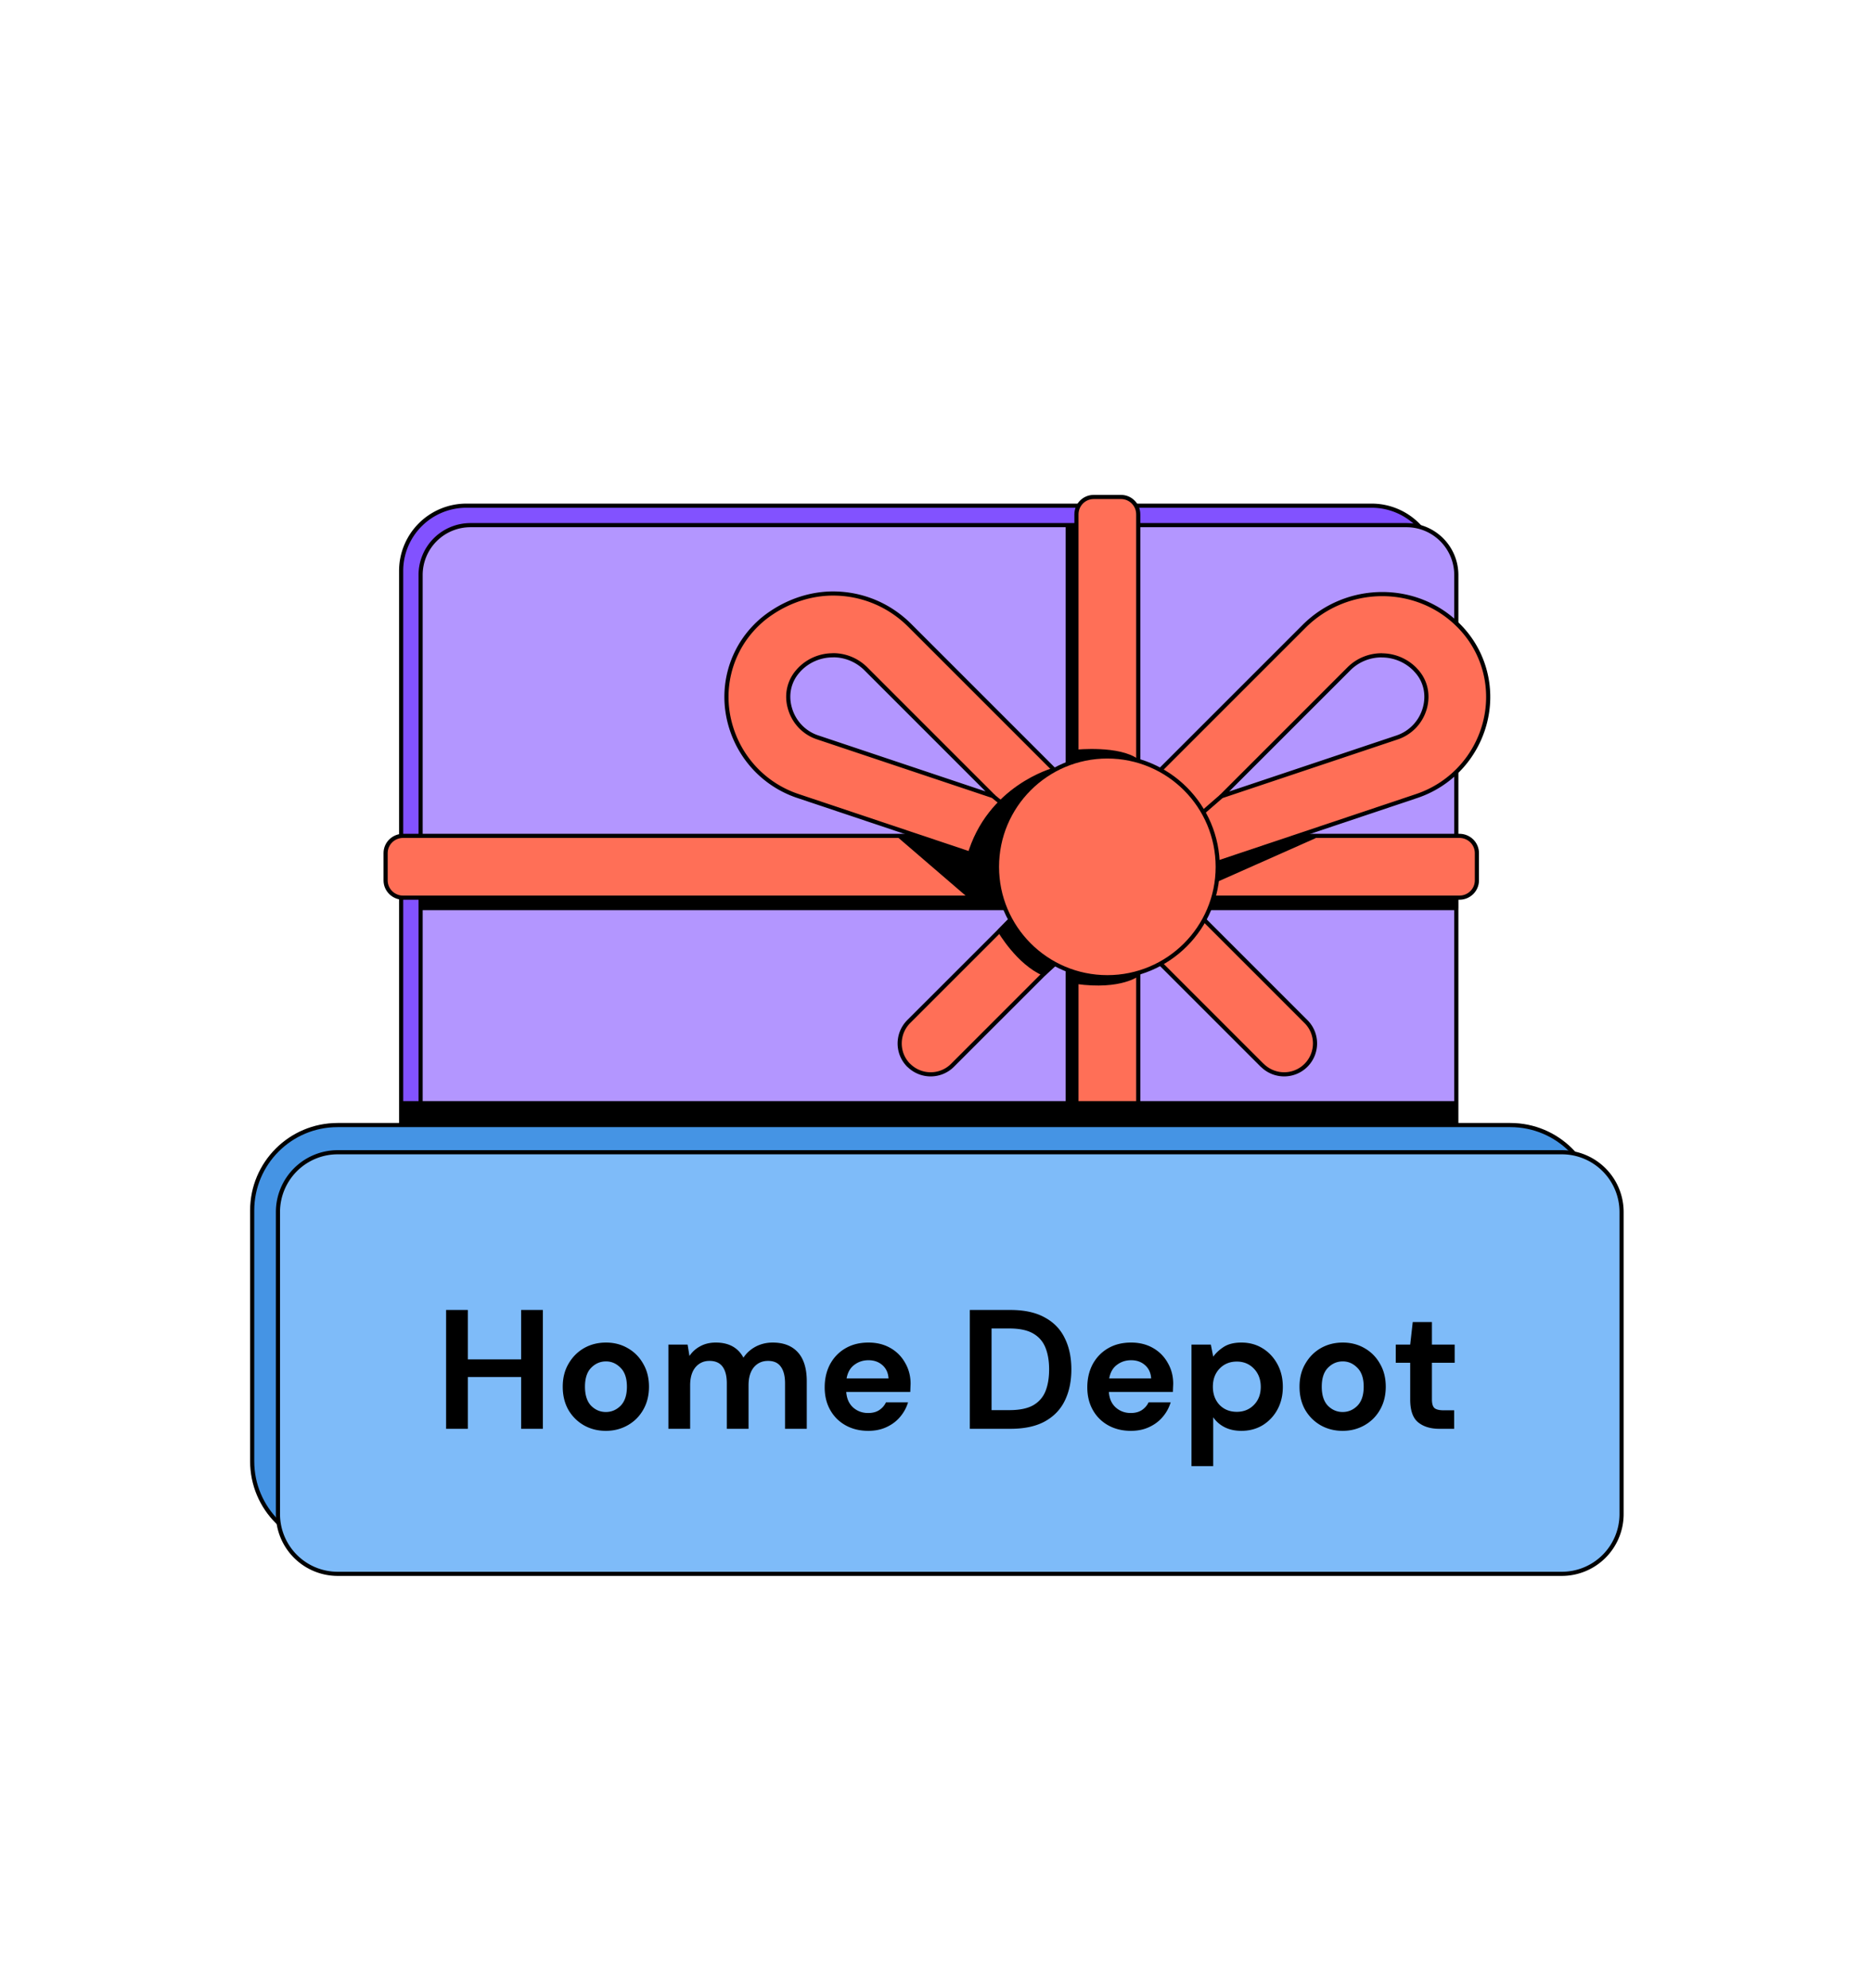 <svg xmlns="http://www.w3.org/2000/svg" width="452" height="480" fill="none" xmlns:v="https://vecta.io/nano"><style><![CDATA[.B{stroke:#000}.C{stroke-linejoin:round}.D{fill:#000}.E{fill:#ff6f57}.F{stroke-miterlimit:10}]]></style><mask id="A" maskUnits="userSpaceOnUse" x="0" y="0" width="452" height="480" mask-type="alpha"><path fill="#d9d9d9" d="M.445 0h451.556v480H.445z"/></mask><g mask="url(#A)"><path d="M331.185 122.102H112.602a15.75 15.75 0 0 0-15.746 15.747v133.519a15.75 15.75 0 0 0 15.746 15.747h218.583a15.75 15.75 0 0 0 15.747-15.747V137.849a15.75 15.75 0 0 0-15.747-15.747z" fill="#8252ff" class="B F"/><path d="M339.594 126.801H113.592a12.04 12.04 0 0 0-12.037 12.037v140.939a12.04 12.04 0 0 0 12.037 12.037h226.002a12.04 12.04 0 0 0 12.037-12.037V138.838a12.04 12.04 0 0 0-12.037-12.037z" fill="#b396ff" class="B F"/><path d="M351.548 204.341H101.637v14.922h249.911v-14.922z" class="B C D"/><path d="M352.374 216.75H97.331c-2.329 0-4.225-1.855-4.225-4.164v-6.595c0-2.309 1.896-4.164 4.225-4.164h255.043c2.329 0 4.226 1.855 4.226 4.164v6.595c0 2.309-1.897 4.164-4.226 4.164z" class="B C E"/><path d="M272.731 127.028h-14.922v164.54h14.922v-164.54z" class="B C D"/><path d="M270.669 296.783h-6.595c-2.309 0-4.164-1.876-4.164-4.205V124.205c0-2.329 1.855-4.205 4.164-4.205h6.595c2.309 0 4.164 1.876 4.164 4.205v168.352c0 2.329-1.855 4.205-4.164 4.205v.021z" class="B C E"/><path d="M217.328 201.991l16.984 14.613h7.296l1.958-7.873-1.257-5.05-5.483-3.36-13.191 1.258-6.307.412zm99.987 0l-32.917 14.613h2.659l-1.978-7.873 1.277-5.05 5.462-3.36 13.212 1.258 12.285.412z" class="B C D"/><path d="M304.762 257.23l-41.305-41.305-70.8-23.724c-8.079-2.7-14.201-9.254-16.406-17.519-2.144-8.018-.145-16.469 5.297-22.59 1.339-1.505 2.823-2.845 4.74-4.123 4.452-2.988 9.708-4.699 15.067-4.658 6.905.062 13.377 2.783 18.282 7.668l95.698 95.698c2.906 2.906 2.906 7.626 0 10.553-2.906 2.906-7.626 2.906-10.553 0h-.02zm-103.654-98.996a11.18 11.18 0 0 0-7.956 3.298c-.165.164-.309.329-.454.494-2.143 2.412-2.885 5.627-2.02 8.822.907 3.401 3.422 6.101 6.72 7.193l42.418 14.201-30.732-30.731c-2.123-2.123-4.946-3.298-7.956-3.298l-.02.021z" class="B C E"/><path d="M219.41 257.229c-2.906-2.907-2.906-7.627 0-10.553l95.451-95.43c10.305-10.306 27.31-10.471 37.492-.042.288.289.577.598.845.907 5.441 6.122 7.42 14.552 5.297 22.57-2.206 8.265-8.327 14.798-16.407 17.519l-70.799 23.724-41.305 41.305c-2.907 2.906-7.626 2.906-10.553 0h-.021zm114.207-98.996c-2.886 0-5.771 1.092-7.956 3.298l-30.731 30.731 42.418-14.201c3.297-1.113 5.812-3.793 6.719-7.193.845-3.216.124-6.431-2.02-8.822-.144-.165-.309-.33-.453-.495a11.24 11.24 0 0 0-7.956-3.298l-.021-.02z" class="B C E"/><path d="M241.383 224.746s4.493 7.771 10.676 10.388l3.834-3.462-10.862-10.677-3.648 3.751zm18.61-43.242s10.202-1.03 14.592 2.247-7.482 4.39-7.482 4.39l-4.204.186-2.989-3.649.103-3.174h-.02zm14.882 53.629s-4.122 3.462-14.984 1.958v-5.236l14.984 3.278zm-20.407-49.239s-15.747 4.184-20.488 20.92l10.038 3.895 10.986-16.592 2.164-5.626-2.721-2.597h.021z" class="B C D"/><path d="M267.373 235.958c14.719 0 26.65-11.932 26.65-26.65s-11.931-26.651-26.65-26.651-26.65 11.932-26.65 26.651 11.931 26.65 26.65 26.65z" class="B C E"/><path d="M239.793 192.262l3.36 2.72m51.777-2.72l-4.41 3.833" class="B C"/><path d="M96.856 265.887v5.462c0 4.575 1.999 8.698 5.132 11.583 1.401 5.091 6.08 8.863 11.604 8.863h146.319v.763c0 2.329 1.855 4.204 4.163 4.204h6.596c2.309 0 4.164-1.875 4.164-4.204v-.763h64.76c6.616 0 12.037-5.421 12.037-12.037v-13.871H96.856z" class="D"/><path d="M364.7 271.658H81.502c-11.383 0-20.611 9.228-20.611 20.611v60.577c0 11.383 9.228 20.611 20.611 20.611H364.7c11.384 0 20.612-9.228 20.612-20.611v-60.577c0-11.383-9.228-20.611-20.612-20.611z" fill="#4594e4" class="B F"/><path d="M377.106 278.223H81.541a14.43 14.43 0 0 0-14.428 14.428v72.943a14.43 14.43 0 0 0 14.428 14.428h295.565a14.43 14.43 0 0 0 14.428-14.428v-72.943a14.43 14.43 0 0 0-14.428-14.428z" fill="#7ebbf9" class="B F"/><path d="M107.711 345v-28.694h5.247v11.928h12.871v-11.928h5.247V345h-5.247v-12.503h-12.871V345h-5.247zm38.575.492c-1.967 0-3.744-.451-5.329-1.353-1.557-.902-2.801-2.145-3.73-3.73-.902-1.612-1.353-3.471-1.353-5.575s.465-3.949 1.394-5.534c.929-1.612 2.173-2.869 3.73-3.771 1.585-.902 3.362-1.353 5.329-1.353 1.941 0 3.69.451 5.247 1.353 1.585.902 2.829 2.159 3.731 3.771.929 1.585 1.393 3.43 1.393 5.534s-.464 3.963-1.393 5.575c-.902 1.585-2.146 2.828-3.731 3.73s-3.347 1.353-5.288 1.353zm0-4.55c1.367 0 2.555-.506 3.567-1.517 1.011-1.038 1.516-2.569 1.516-4.591s-.505-3.539-1.516-4.55c-1.012-1.039-2.187-1.558-3.526-1.558-1.393 0-2.596.519-3.607 1.558-.984 1.011-1.476 2.528-1.476 4.55s.492 3.553 1.476 4.591c1.011 1.011 2.2 1.517 3.566 1.517zM161.39 345v-20.332h4.632l.451 2.746c.655-.983 1.516-1.762 2.582-2.336 1.093-.601 2.35-.902 3.771-.902 3.143 0 5.37 1.216 6.682 3.648.738-1.12 1.722-2.008 2.951-2.664 1.258-.656 2.624-.984 4.1-.984 2.651 0 4.686.793 6.108 2.378s2.131 3.907 2.131 6.968V345h-5.247v-10.986c0-1.749-.341-3.088-1.025-4.017-.656-.929-1.68-1.394-3.074-1.394-1.421 0-2.569.519-3.443 1.558-.848 1.038-1.271 2.487-1.271 4.345V345h-5.247v-10.986c0-1.749-.342-3.088-1.025-4.017s-1.735-1.394-3.156-1.394c-1.394 0-2.528.519-3.403 1.558-.847 1.038-1.27 2.487-1.27 4.345V345h-5.247zm48.269.492c-2.05 0-3.867-.437-5.452-1.312s-2.829-2.104-3.731-3.689-1.352-3.416-1.352-5.493c0-2.104.437-3.976 1.311-5.616.902-1.64 2.132-2.91 3.69-3.812 1.585-.929 3.443-1.394 5.575-1.394 1.995 0 3.757.437 5.288 1.312s2.719 2.077 3.566 3.607c.874 1.503 1.312 3.184 1.312 5.042l-.041.943-.041 1.025H204.33c.109 1.585.656 2.828 1.639 3.73 1.012.902 2.228 1.353 3.649 1.353 1.065 0 1.954-.233 2.664-.697.738-.492 1.285-1.121 1.64-1.886h5.329c-.383 1.285-1.025 2.46-1.927 3.526-.874 1.038-1.967 1.858-3.279 2.459-1.285.601-2.747.902-4.386.902zm.041-17.053c-1.285 0-2.419.369-3.403 1.107-.983.711-1.612 1.804-1.885 3.279h10.125c-.082-1.339-.574-2.404-1.476-3.197s-2.022-1.189-3.361-1.189zM234.169 345v-28.694h9.797c3.362 0 6.122.601 8.281 1.803 2.186 1.175 3.798 2.842 4.837 5.001 1.066 2.132 1.599 4.646 1.599 7.543s-.533 5.424-1.599 7.583c-1.039 2.132-2.651 3.799-4.837 5.001-2.159 1.175-4.919 1.763-8.281 1.763h-9.797zm5.247-4.509h4.304c2.405 0 4.305-.383 5.698-1.148 1.394-.792 2.392-1.913 2.993-3.361.601-1.476.902-3.252.902-5.329 0-2.05-.301-3.812-.902-5.288s-1.599-2.61-2.993-3.403-3.293-1.188-5.698-1.188h-4.304v19.717zm33.652 5.001c-2.049 0-3.867-.437-5.452-1.312a9.49 9.49 0 0 1-3.73-3.689c-.902-1.585-1.353-3.416-1.353-5.493 0-2.104.437-3.976 1.312-5.616.902-1.64 2.132-2.91 3.689-3.812 1.585-.929 3.444-1.394 5.575-1.394 1.995 0 3.758.437 5.288 1.312s2.719 2.077 3.566 3.607c.875 1.503 1.312 3.184 1.312 5.042l-.041.943-.041 1.025h-15.454c.11 1.585.656 2.828 1.64 3.73 1.011.902 2.227 1.353 3.648 1.353 1.066 0 1.954-.233 2.665-.697.738-.492 1.284-1.121 1.639-1.886h5.329a9.69 9.69 0 0 1-1.926 3.526c-.875 1.038-1.968 1.858-3.28 2.459-1.284.601-2.746.902-4.386.902zm.041-17.053c-1.284 0-2.418.369-3.402 1.107-.984.711-1.613 1.804-1.886 3.279h10.125c-.082-1.339-.574-2.404-1.475-3.197s-2.023-1.189-3.362-1.189zm14.579 25.579v-29.35h4.673l.574 2.91c.656-.901 1.517-1.694 2.583-2.377 1.093-.683 2.5-1.025 4.222-1.025 1.913 0 3.621.465 5.124 1.394s2.692 2.2 3.566 3.812 1.312 3.443 1.312 5.493-.437 3.881-1.312 5.493a10.06 10.06 0 0 1-3.566 3.771c-1.503.902-3.211 1.353-5.124 1.353-1.53 0-2.87-.287-4.017-.861s-2.077-1.38-2.788-2.418v11.805h-5.247zm10.945-13.117c1.667 0 3.047-.56 4.14-1.681s1.64-2.569 1.64-4.345-.547-3.238-1.64-4.386-2.473-1.722-4.14-1.722c-1.694 0-3.088.574-4.181 1.722-1.066 1.12-1.599 2.569-1.599 4.345s.533 3.238 1.599 4.386c1.093 1.121 2.487 1.681 4.181 1.681zm25.552 4.591c-1.967 0-3.744-.451-5.329-1.353-1.557-.902-2.801-2.145-3.73-3.73-.902-1.612-1.353-3.471-1.353-5.575s.465-3.949 1.394-5.534c.929-1.612 2.173-2.869 3.73-3.771 1.585-.902 3.362-1.353 5.329-1.353 1.941 0 3.69.451 5.247 1.353 1.585.902 2.829 2.159 3.73 3.771.93 1.585 1.394 3.43 1.394 5.534s-.464 3.963-1.394 5.575c-.901 1.585-2.145 2.828-3.73 3.73s-3.347 1.353-5.288 1.353zm0-4.55c1.367 0 2.555-.506 3.567-1.517 1.011-1.038 1.516-2.569 1.516-4.591s-.505-3.539-1.516-4.55c-1.012-1.039-2.187-1.558-3.526-1.558-1.394 0-2.596.519-3.607 1.558-.984 1.011-1.476 2.528-1.476 4.55s.492 3.553 1.476 4.591c1.011 1.011 2.2 1.517 3.566 1.517zM347.547 345c-2.131 0-3.839-.519-5.124-1.558s-1.926-2.883-1.926-5.534v-8.854h-3.485v-4.386h3.485l.614-5.452h4.633v5.452h5.492v4.386h-5.492v8.895c0 .984.204 1.667.614 2.05.438.355 1.175.533 2.214.533h2.541V345h-3.566z" class="D"/></g></svg>
